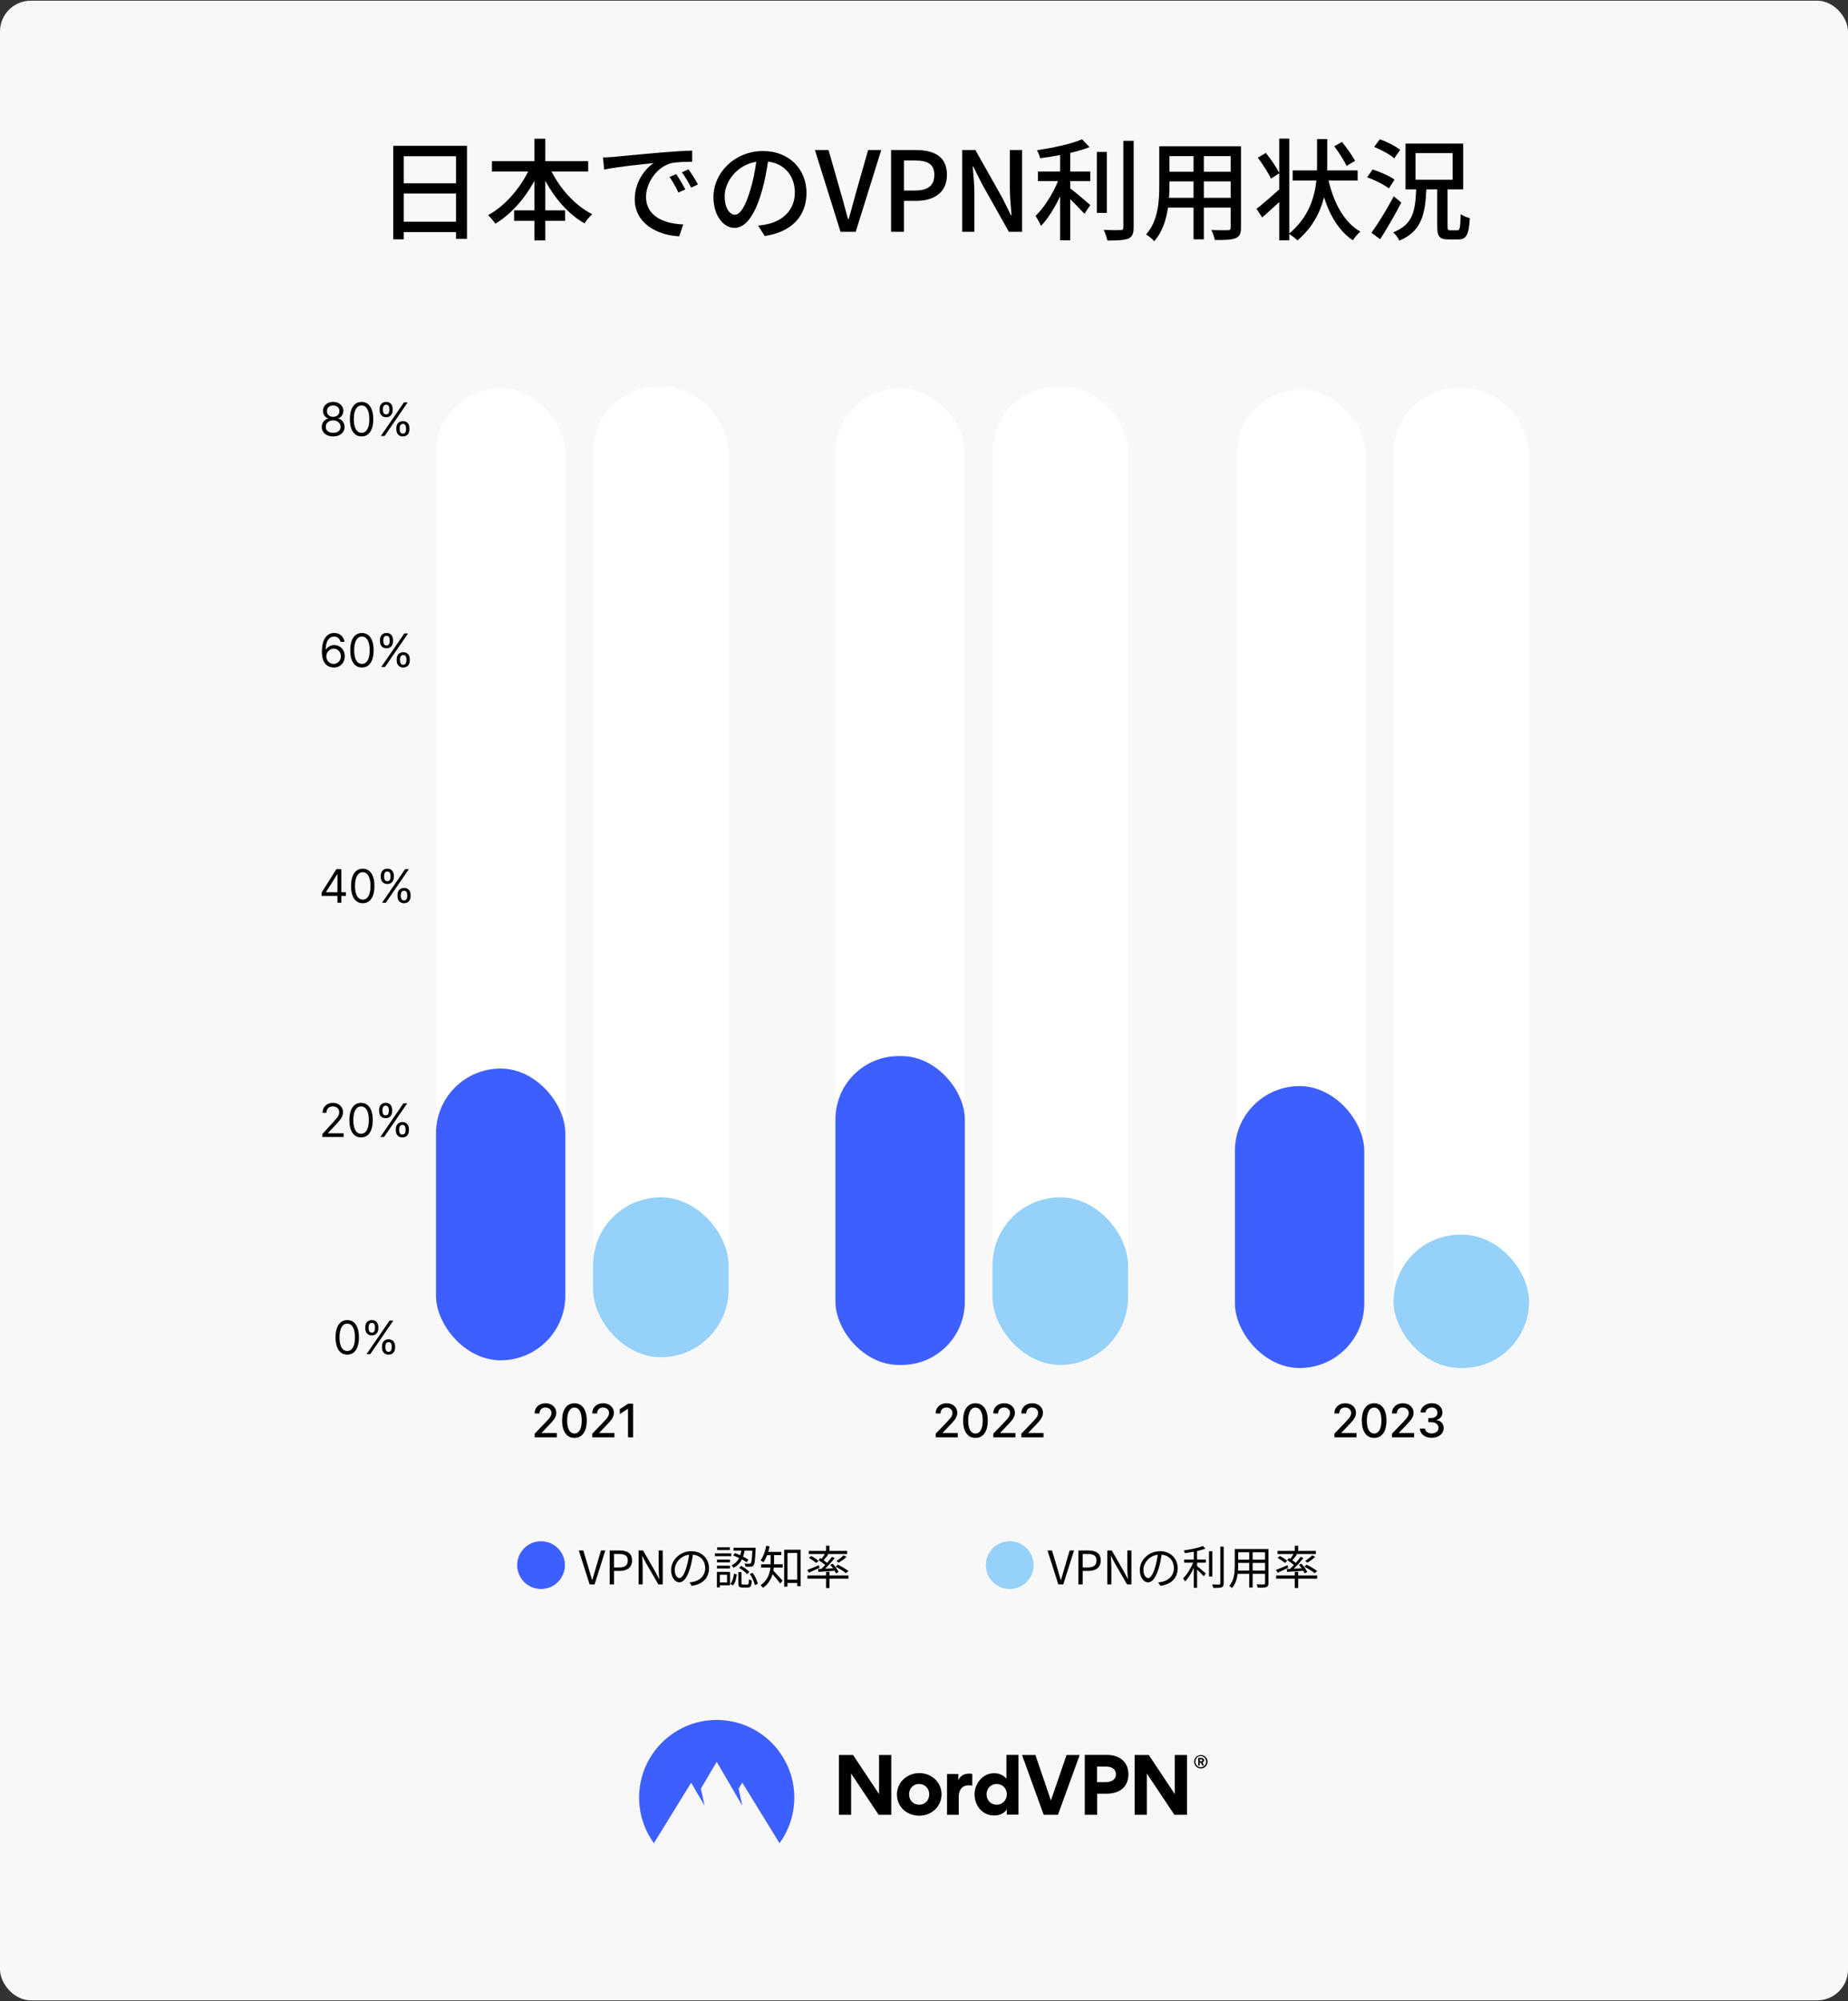 <svg fill="none" height="1299" viewBox="0 0 1200 1299" width="1200" xmlns="http://www.w3.org/2000/svg"><rect x="0" y="0" width="1200" height="1299" fill="#333333" stroke="none"/><rect fill="#f8f8f8" height="1298" rx="20" width="1200" y=".454"/><g fill="#000000"><path d="M262.191 143.902H296.103V125.614H262.191V143.902ZM296.103 101.422H262.191V118.99H296.103V101.422ZM255.351 94.654H303.231V155.062H296.103V150.67H262.191V155.35H255.351V94.654ZM381.927 111.358H358.167C363.999 122.95 373.791 133.606 384.591 139.078 383.007 140.446 380.631 143.182 379.551 144.982 369.255 139.15 360.399 128.998 354.063 117.334V136.558H366.951V143.326H354.063V156.07H347.007V143.326H333.831V136.558H347.007V117.406C340.671 129.07 331.743 139.15 321.663 145.198 320.583 143.542 318.351 141.022 316.911 139.654 327.351 134.11 337.071 123.094 342.975 111.358H319.431V104.59H347.007V90.046H354.063V104.59H381.927V111.358ZM391.575 102.214C394.311 102.142 396.831 101.998 398.271 101.854 403.527 101.35 416.343 100.126 429.591 98.974 437.295 98.326 444.495 97.894 449.463 97.75V105.022C445.431 105.022 439.167 105.094 435.423 106.03 425.847 108.91 419.511 119.206 419.511 127.702 419.511 140.806 431.751 145.198 443.631 145.702L441.039 153.406C426.927 152.686 412.167 145.126 412.167 129.286 412.167 118.414 418.575 109.702 424.407 105.886 417.135 106.606 400.359 108.334 392.295 110.062L391.575 102.214ZM439.095 113.014C440.823 115.534 443.487 119.926 444.999 122.95L440.535 124.966C438.807 121.294 436.935 117.982 434.775 114.886L439.095 113.014ZM447.087 109.918C448.815 112.366 451.623 116.686 453.207 119.71L448.815 121.798C446.943 118.126 445.071 114.958 442.767 111.862L447.087 109.918ZM523.695 125.182C523.695 140.302 514.047 150.67 496.551 153.19L492.303 146.422C494.751 146.206 496.911 145.846 498.711 145.414 507.927 143.326 516.135 136.558 516.135 124.966 516.135 114.526 509.799 106.246 498.711 104.878 497.703 111.358 496.479 118.342 494.391 125.11 490.071 139.798 484.095 147.934 476.967 147.934 469.839 147.934 463.287 140.014 463.287 127.99 463.287 111.862 477.399 98.038 495.471 98.038 512.751 98.038 523.695 110.134 523.695 125.182ZM470.559 127.27C470.559 135.55 474.087 139.366 477.183 139.366 480.423 139.366 483.807 134.686 487.119 123.598 488.919 117.91 490.215 111.358 491.079 105.022 478.119 107.11 470.559 118.342 470.559 127.27ZM545.799 150.454 529.167 97.39H538.023L545.871 124.894C547.671 130.942 548.895 136.126 550.695 142.246H551.055C552.927 136.126 554.151 130.942 555.879 124.894L563.727 97.39H572.223L555.663 150.454H545.799ZM578.613 150.454V97.39H594.669C606.477 97.39 614.901 101.494 614.901 113.446 614.901 125.038 606.477 130.366 594.957 130.366H586.965V150.454H578.613ZM586.965 123.67H594.165C602.661 123.67 606.693 120.43 606.693 113.446 606.693 106.462 602.301 104.158 593.877 104.158H586.965V123.67ZM624.798 150.454V97.39H633.366L650.934 128.566 656.478 139.798H656.838C656.406 134.326 655.758 127.918 655.758 122.158V97.39H663.678V150.454H655.11L637.542 119.206 631.998 108.118H631.638C632.07 113.59 632.718 119.71 632.718 125.47V150.454H624.798ZM694.953 99.262V111.358H707.985V117.55H694.953V122.302C698.481 124.894 706.041 131.374 707.985 133.102L704.169 138.79C702.153 136.486 698.337 132.526 694.953 129.286V155.998H688.401V127.414C684.873 134.83 680.409 142.102 675.945 146.638 675.225 144.694 673.497 141.886 672.417 140.158 677.889 134.974 683.649 125.83 687.033 117.55H674.001V111.358H688.401V100.63C684.009 101.494 679.545 102.214 675.369 102.718 675.081 101.206 674.145 98.902 673.353 97.534 683.793 95.95 695.817 93.43 702.657 90.406L707.481 95.518C703.881 96.958 699.561 98.182 694.953 99.262ZM718.713 98.614V138.214H712.233V98.614H718.713ZM729.441 91.414H736.137V147.646C736.137 151.822 735.129 153.766 732.609 154.918 729.945 155.926 725.625 156.142 719.073 156.142 718.713 154.27 717.705 151.174 716.697 149.23 721.593 149.446 726.129 149.446 727.569 149.374 728.937 149.374 729.441 148.942 729.441 147.646V91.414ZM781.713 128.422H799.137V117.766H781.713V128.422ZM759.105 128.422H775.017V117.766H759.393V120.646C759.393 123.094 759.321 125.758 759.105 128.422ZM775.017 101.35H759.393V111.502H775.017V101.35ZM799.137 111.502V101.35H781.713V111.502H799.137ZM805.833 94.942V147.718C805.833 151.606 804.897 153.622 802.305 154.63 799.641 155.71 795.465 155.854 788.841 155.782 788.553 153.982 787.473 151.03 786.609 149.302 791.217 149.518 795.969 149.446 797.337 149.446 798.633 149.446 799.137 149.014 799.137 147.646V134.758H781.713V155.35H775.017V134.758H758.457C757.305 142.678 754.713 150.742 749.457 156.574 748.449 155.278 745.713 152.974 744.201 152.182 752.049 143.47 752.769 130.726 752.769 120.574V94.942H805.833ZM879.921 104.374 874.449 107.686C872.865 104.374 869.409 98.902 866.385 94.942L871.425 92.134C874.449 95.878 878.193 101.134 879.921 104.374ZM881.577 117.19H862.713C866.169 131.878 872.721 144.262 883.377 150.382 881.721 151.678 879.561 154.198 878.481 155.998 869.625 150.022 863.649 140.23 859.761 128.062 857.241 137.854 852.345 147.718 842.481 156.07 841.257 154.702 839.025 153.118 837.225 151.894V155.998H830.673V131.158C826.857 134.686 822.969 138.286 819.585 141.166L815.913 135.55C819.657 132.67 825.273 127.846 830.673 122.95V112.51L825.273 115.966C823.689 112.294 819.945 106.606 816.777 102.358L821.961 99.262C825.201 103.222 828.873 108.622 830.673 112.222V89.974H837.225V151.534C849.681 141.094 853.569 128.494 854.793 117.19H839.385V110.638H855.153C855.225 109.558 855.225 108.55 855.225 107.542V90.262H861.849V107.542C861.849 108.55 861.849 109.558 861.777 110.638H881.577V117.19ZM909.225 97.318 905.337 102.79C902.673 100.342 896.985 97.246 892.305 95.374L895.977 90.406C900.585 91.99 906.345 94.942 909.225 97.318ZM905.553 116.614 901.881 122.302C898.857 119.926 892.737 116.83 887.769 115.102L891.297 109.99C896.121 111.502 902.385 114.31 905.553 116.614ZM905.049 127.414 909.945 131.518C905.769 139.438 900.729 148.366 896.193 155.278L890.577 151.102C894.609 145.486 900.585 135.91 905.049 127.414ZM919.161 99.406V116.686H943.281V99.406H919.161ZM941.769 149.518H946.377C947.961 149.518 948.249 147.934 948.465 139.006 949.905 140.086 952.641 141.166 954.441 141.598 953.793 152.47 952.137 155.422 947.025 155.422H940.617C934.641 155.422 933.273 153.406 933.273 146.926V122.95H926.217C925.425 139.366 923.049 150.166 908.649 156.214 908.001 154.558 906.057 151.966 904.689 150.814 917.433 145.846 919.017 137.062 919.593 122.95H912.681V93.214H950.121V122.95H939.969V146.854C939.969 149.158 940.257 149.518 941.769 149.518Z"/><path d="M775.409 1143.57C775.409 1142.43 775.88 1141.29 776.686 1140.48 777.492 1139.67 778.634 1139.21 779.777 1139.21 780.919 1139.21 782.061 1139.67 782.867 1140.48 783.674 1141.29 784.144 1142.43 784.144 1143.57 784.144 1144.17 784.01 1144.71 783.808 1145.25 783.606 1145.78 783.27 1146.25 782.867 1146.65 782.464 1147.06 781.994 1147.39 781.456 1147.59 780.919 1147.8 780.381 1147.93 779.777 1147.93 779.172 1147.93 778.634 1147.8 778.097 1147.59 777.559 1147.39 777.089 1147.06 776.686 1146.65 776.283 1146.25 775.947 1145.78 775.745 1145.25 775.476 1144.71 775.409 1144.1 775.409 1143.57ZM776.215 1143.57C776.215 1144.04 776.283 1144.51 776.484 1144.91 776.686 1145.31 776.887 1145.72 777.223 1146.05 777.559 1146.39 777.962 1146.65 778.366 1146.86 778.769 1147.06 779.239 1147.12 779.709 1147.12 780.65 1147.12 781.591 1146.72 782.195 1146.05 782.867 1145.38 783.203 1144.51 783.203 1143.5 783.203 1142.56 782.8 1141.62 782.195 1140.95 781.524 1140.28 780.65 1139.88 779.709 1139.88 779.239 1139.88 778.769 1139.94 778.366 1140.14 777.962 1140.35 777.559 1140.61 777.223 1140.95 776.887 1141.29 776.619 1141.69 776.484 1142.09 776.283 1142.63 776.215 1143.1 776.215 1143.57ZM779.105 1146.05H778.097V1141.08H780.045C781.053 1141.08 781.859 1141.62 781.859 1142.63 781.859 1142.96 781.792 1143.23 781.591 1143.5 781.389 1143.77 781.188 1143.97 780.852 1144.04L781.859 1146.05H780.717L779.777 1144.24H779.037V1146.05H779.105ZM779.978 1142.02H779.105V1143.23H779.978C780.381 1143.23 780.784 1143.1 780.784 1142.63 780.784 1142.16 780.381 1142.02 779.978 1142.02Z"/><path clip-rule="evenodd" d="M570.546 1178 552.673 1151.22V1178H544.745V1139.21H553.95L570.814 1164.57V1139.21H578.743V1178H570.546Z" fill-rule="evenodd"/><path clip-rule="evenodd" d="M596.952 1150.95C588.889 1150.95 582.438 1156.92 582.438 1164.84 582.438 1172.83 588.822 1178.6 596.884 1178.6 604.947 1178.6 611.397 1172.63 611.397 1164.64 611.33 1156.79 604.88 1150.95 596.952 1150.95ZM596.884 1171.49C593.256 1171.49 590.3 1168.74 590.3 1164.71 590.3 1160.68 593.189 1158 596.817 1158 600.445 1158 603.402 1160.75 603.402 1164.71 603.402 1168.67 600.513 1171.49 596.884 1171.49Z" fill-rule="evenodd"/><path clip-rule="evenodd" d="M631.351 1151.49V1159.07C630.545 1158.94 629.672 1158.87 628.865 1158.87 625.17 1158.87 622.55 1161.42 622.55 1166.39V1178H614.957V1151.55H622.281V1155.45H622.348C623.759 1152.43 626.447 1151.29 629.201 1151.29 630.008 1151.22 630.68 1151.35 631.351 1151.49Z" fill-rule="evenodd"/><path clip-rule="evenodd" d="M653.526 1139.14V1154.51H653.458C650.704 1151.29 647.075 1151.02 645.53 1151.02 637.938 1151.02 632.831 1158 632.831 1164.71 632.831 1171.82 637.736 1178.47 645.463 1178.47 647.277 1178.47 651.241 1178.2 653.727 1174.57H653.794V1177.93H661.32V1139.14H653.526ZM647.21 1171.49C643.581 1171.49 640.625 1168.74 640.625 1164.71 640.625 1160.68 643.581 1158 647.21 1158 650.838 1158 653.794 1160.75 653.794 1164.71 653.727 1168.67 650.771 1171.49 647.21 1171.49Z" fill-rule="evenodd"/><path clip-rule="evenodd" d="M677.713 1178 663.67 1139.21H672.337L682.416 1168.74 692.562 1139.21H701.095L686.985 1178H677.713Z" fill-rule="evenodd"/><path clip-rule="evenodd" d="M718.835 1139.14H704.389V1178H712.451V1164.31H718.566C726.696 1164.31 732.743 1160.21 732.743 1151.62 732.676 1143.37 726.629 1139.14 718.835 1139.14ZM718.163 1156.79H712.384V1146.72H718.095C721.455 1146.72 724.613 1148 724.613 1151.76 724.613 1155.45 721.321 1156.79 718.163 1156.79Z" fill-rule="evenodd"/><path clip-rule="evenodd" d="M762.575 1178 744.702 1151.22V1178H736.774V1139.21H745.979L762.844 1164.57V1139.21H770.772V1178H762.575Z" fill-rule="evenodd"/></g><path clip-rule="evenodd" d="M424.608 1196.45C418.36 1187.86 415 1177.46 415 1166.86 415 1139 437.576 1116.45 465.393 1116.45 493.209 1116.45 515.785 1139 515.785 1166.86 515.785 1177.46 512.426 1187.86 506.177 1196.45L481.989 1157.13 479.637 1161.08 481.989 1172.09 465.393 1143.64 455.113 1161.02 457.531 1172.09 448.797 1157.19 424.608 1196.45Z" fill="#3e5fff" fill-rule="evenodd"/><circle cx="351.327" cy="1015.95" fill="#3e5fff" r="15.5"/><path d="M671.173 1015.95C671.173 1024.51 664.233 1031.45 655.673 1031.45 647.112 1031.45 640.173 1024.51 640.173 1015.95 640.173 1007.39 647.112 1000.45 655.673 1000.45 664.233 1000.45 671.173 1007.39 671.173 1015.95Z" fill="#95d1f9"/><path d="M382.877 1028.45 375.857 1006.43H378.767L382.337 1018.37C383.117 1020.95 383.627 1023.05 384.467 1025.63H384.587C385.397 1023.05 385.937 1020.95 386.717 1018.37L390.257 1006.43H393.077L386.087 1028.45H382.877ZM395.903 1028.45V1006.43H402.203C407.123 1006.43 410.423 1008.11 410.423 1012.91 410.423 1017.56 407.153 1019.72 402.323 1019.72H398.693V1028.45H395.903ZM398.693 1017.47H401.963C405.833 1017.47 407.663 1016.06 407.663 1012.91 407.663 1009.73 405.713 1008.71 401.843 1008.71H398.693V1017.47ZM414.678 1028.45V1006.43H417.558L425.568 1020.32 427.908 1024.85H428.058C427.908 1022.63 427.698 1020.17 427.698 1017.89V1006.43H430.338V1028.45H427.488L419.478 1014.56 417.108 1010.03H416.988C417.108 1012.25 417.318 1014.59 417.318 1016.9V1028.45H414.678ZM460.388 1017.95C460.388 1024.25 456.248 1028.45 449.138 1029.38L447.728 1027.16C448.688 1027.07 449.618 1026.92 450.308 1026.77 454.148 1025.9 457.928 1023.05 457.928 1017.86 457.928 1013.33 455.018 1009.58 449.918 1009.16 449.528 1011.95 448.958 1015.01 448.118 1017.8 446.288 1023.98 443.918 1027.13 441.128 1027.13 438.458 1027.13 435.788 1024.07 435.788 1019.12 435.788 1012.61 441.578 1006.91 448.898 1006.91 455.918 1006.91 460.388 1011.86 460.388 1017.95ZM438.128 1018.91C438.128 1022.69 439.868 1024.37 441.218 1024.37 442.628 1024.37 444.218 1022.36 445.748 1017.29 446.498 1014.8 447.098 1011.95 447.428 1009.19 441.668 1009.91 438.128 1014.83 438.128 1018.91ZM485.978 1012.4 484.868 1014.14C484.088 1013.57 482.978 1012.88 481.778 1012.22 480.668 1014.41 478.988 1016.33 476.318 1017.65 476.048 1017.2 475.448 1016.45 474.998 1016.09 477.488 1014.95 478.988 1013.24 479.978 1011.32 478.658 1010.69 477.308 1010.12 476.078 1009.7L477.188 1008.14C478.298 1008.5 479.498 1009.01 480.698 1009.52 480.998 1008.56 481.238 1007.54 481.388 1006.55H476.348V1004.63H490.658C490.658 1004.63 490.658 1005.29 490.628 1005.56 490.358 1012.61 490.058 1015.22 489.308 1016.09 488.858 1016.69 488.348 1016.9 487.538 1016.96 486.818 1017.02 485.438 1017.02 484.028 1016.93 483.998 1016.3 483.788 1015.49 483.458 1014.92 484.808 1015.04 486.068 1015.04 486.548 1015.04 487.058 1015.07 487.328 1015.01 487.508 1014.74 488.018 1014.2 488.288 1012.1 488.528 1006.55H483.458C483.248 1007.87 482.948 1009.16 482.528 1010.42 483.878 1011.11 485.108 1011.8 485.978 1012.4ZM479.978 1017.77 481.268 1016.45C483.188 1017.47 485.528 1019.09 486.608 1020.35L485.228 1021.82C484.148 1020.59 481.898 1018.85 479.978 1017.77ZM473.918 1004.39V1006.19H465.698V1004.39H473.918ZM474.848 1008.32V1010.15H464.228V1008.32H474.848ZM474.008 1012.37V1014.14H465.548V1012.37H474.008ZM465.548 1018.13V1016.33H474.008V1018.13H465.548ZM472.118 1022.18H467.408V1027.22H472.118V1022.18ZM474.038 1020.35V1029.02H467.408V1030.4H465.518V1020.35H474.038ZM475.868 1029.11 474.248 1028.06C475.658 1026.56 476.318 1023.95 476.618 1021.49L478.418 1021.94C478.118 1024.58 477.458 1027.46 475.868 1029.11ZM482.498 1028.54H485.288C486.068 1028.54 486.218 1028.12 486.308 1025.12 486.728 1025.51 487.568 1025.81 488.168 1025.99 487.958 1029.59 487.418 1030.49 485.528 1030.49H482.198C479.978 1030.49 479.438 1029.89 479.438 1027.67V1020.47H481.508V1027.67C481.508 1028.42 481.628 1028.54 482.498 1028.54ZM486.908 1021.67 488.708 1020.95C490.328 1023.14 491.678 1026.05 492.098 1028.09L490.148 1028.9C489.758 1026.89 488.438 1023.89 486.908 1021.67ZM502.628 1009.43V1014.38C502.628 1014.68 502.628 1015.04 502.598 1015.4H508.238V1017.53H502.478C502.418 1018.19 502.298 1018.88 502.178 1019.54 503.588 1020.95 507.218 1025 508.148 1026.05L506.648 1027.94C505.628 1026.47 503.288 1023.65 501.668 1021.82 500.708 1025 498.878 1028.24 495.458 1030.67 495.158 1030.19 494.378 1029.35 493.898 1029.02 498.458 1025.78 499.868 1021.46 500.258 1017.53H494.228V1015.4H500.408C500.408 1015.04 500.408 1014.68 500.408 1014.35V1009.43H498.128C497.408 1011.23 496.628 1012.85 495.698 1014.14 495.308 1013.75 494.378 1013.15 493.868 1012.85 495.638 1010.54 496.868 1006.97 497.588 1003.34L499.748 1003.76C499.508 1005.02 499.178 1006.22 498.818 1007.36H507.368V1009.43H502.628ZM511.358 1025.42H517.688V1008.05H511.358V1025.42ZM509.198 1005.95H519.908V1029.59H517.688V1027.52H511.358V1029.89H509.198V1005.95ZM550.958 1019.78 549.308 1021.19C547.868 1019.93 544.898 1018.13 542.558 1016.93L544.118 1015.67C546.398 1016.78 549.398 1018.55 550.958 1019.78ZM547.748 1009.58 549.698 1010.6C548.168 1011.98 546.248 1013.36 544.718 1014.32L543.128 1013.36C544.598 1012.37 546.608 1010.75 547.748 1009.58ZM532.628 1011.35 533.468 1011.89C534.248 1010.9 535.058 1009.7 535.628 1008.74H525.218V1006.73H536.408V1003.37H538.628V1006.73H550.088V1008.74H537.038L537.818 1009.04C536.888 1010.33 535.778 1011.71 534.818 1012.76 535.658 1013.36 536.468 1013.96 537.098 1014.5 538.298 1013.12 539.408 1011.74 540.248 1010.54L542.018 1011.38C540.248 1013.6 537.908 1016.21 535.748 1018.28L540.908 1018.01C540.338 1017.2 539.738 1016.42 539.138 1015.73L540.758 1015.01C542.228 1016.66 543.878 1018.88 544.538 1020.41L542.828 1021.31C542.618 1020.83 542.318 1020.23 541.958 1019.63 538.148 1019.9 534.338 1020.14 531.458 1020.35L531.158 1018.46C531.818 1018.43 532.598 1018.4 533.408 1018.37 534.188 1017.62 535.028 1016.78 535.868 1015.88 534.698 1014.86 532.958 1013.6 531.518 1012.67L532.628 1011.35ZM531.518 1013.21 529.958 1014.56C528.968 1013.6 526.928 1012.19 525.248 1011.23L526.748 1010C528.398 1010.87 530.498 1012.25 531.518 1013.21ZM531.728 1016 532.148 1017.68C529.778 1018.79 527.318 1019.99 525.308 1020.86L524.198 1019.06C526.118 1018.37 528.938 1017.17 531.728 1016ZM538.628 1020.35V1022.66H550.928V1024.73H538.628V1030.82H536.408V1024.73H524.318V1022.66H536.408V1020.35H538.628Z" fill="#000000"/><path d="M687.223 1028.45 680.203 1006.43H683.113L686.683 1018.37C687.463 1020.95 687.973 1023.05 688.813 1025.63H688.933C689.743 1023.05 690.283 1020.95 691.063 1018.37L694.603 1006.43H697.423L690.433 1028.45H687.223ZM700.249 1028.45V1006.43H706.549C711.469 1006.43 714.769 1008.11 714.769 1012.91 714.769 1017.56 711.499 1019.72 706.669 1019.72H703.039V1028.45H700.249ZM703.039 1017.47H706.309C710.179 1017.47 712.009 1016.06 712.009 1012.91 712.009 1009.73 710.059 1008.71 706.189 1008.71H703.039V1017.47ZM719.024 1028.45V1006.43H721.904L729.914 1020.32 732.254 1024.85H732.404C732.254 1022.63 732.044 1020.17 732.044 1017.89V1006.43H734.684V1028.45H731.834L723.824 1014.56 721.454 1010.03H721.334C721.454 1012.25 721.664 1014.59 721.664 1016.9V1028.45H719.024ZM764.734 1017.95C764.734 1024.25 760.594 1028.45 753.484 1029.38L752.074 1027.16C753.034 1027.07 753.964 1026.92 754.654 1026.77 758.494 1025.9 762.274 1023.05 762.274 1017.86 762.274 1013.33 759.364 1009.58 754.264 1009.16 753.874 1011.95 753.304 1015.01 752.464 1017.8 750.634 1023.98 748.264 1027.13 745.474 1027.13 742.804 1027.13 740.134 1024.07 740.134 1019.12 740.134 1012.61 745.924 1006.91 753.244 1006.91 760.264 1006.91 764.734 1011.86 764.734 1017.95ZM742.474 1018.91C742.474 1022.69 744.214 1024.37 745.564 1024.37 746.974 1024.37 748.564 1022.36 750.094 1017.29 750.844 1014.8 751.444 1011.95 751.774 1009.19 746.014 1009.91 742.474 1014.83 742.474 1018.91ZM777.334 1006.82V1012.34H783.064V1014.38H777.334V1016.57C778.684 1017.62 782.104 1020.56 782.974 1021.34L781.684 1023.17C780.784 1022.18 778.864 1020.26 777.334 1018.85V1030.67H775.174V1017.74C773.614 1021.16 771.514 1024.55 769.474 1026.59 769.204 1025.99 768.634 1025.06 768.244 1024.52 770.644 1022.24 773.254 1018.1 774.724 1014.38H768.904V1012.34H775.174V1007.27C773.224 1007.63 771.244 1007.93 769.384 1008.2 769.294 1007.66 768.964 1006.91 768.694 1006.43 773.074 1005.77 778.294 1004.75 781.084 1003.52L782.734 1005.23C781.234 1005.83 779.344 1006.37 777.334 1006.82ZM787.234 1006.91V1023.32H785.074V1006.91H787.234ZM792.394 1003.94H794.614V1027.76C794.614 1029.29 794.194 1029.98 793.264 1030.37 792.274 1030.7 790.594 1030.76 787.864 1030.76 787.744 1030.16 787.414 1029.14 787.054 1028.51 789.154 1028.57 791.044 1028.57 791.614 1028.54 792.154 1028.54 792.394 1028.36 792.394 1027.79V1003.94ZM813.394 1019.48H821.464V1014.5H813.394V1019.48ZM803.884 1019.48H811.174V1014.5H804.004V1016.27C804.004 1017.26 803.974 1018.37 803.884 1019.48ZM811.174 1007.6H804.004V1012.4H811.174V1007.6ZM821.464 1012.4V1007.6H813.394V1012.4H821.464ZM823.654 1005.47V1027.73C823.654 1029.17 823.264 1029.83 822.304 1030.22 821.284 1030.58 819.544 1030.61 816.724 1030.58 816.634 1029.98 816.274 1029.02 815.974 1028.42 818.074 1028.51 820.114 1028.48 820.654 1028.48 821.254 1028.45 821.464 1028.27 821.464 1027.7V1021.61H813.394V1030.46H811.174V1021.61H803.674C803.224 1024.94 802.204 1028.36 799.924 1030.91 799.594 1030.46 798.694 1029.71 798.214 1029.44 801.514 1025.72 801.814 1020.44 801.814 1016.27V1005.47H823.654ZM855.304 1019.78 853.654 1021.19C852.214 1019.93 849.244 1018.13 846.904 1016.93L848.464 1015.67C850.744 1016.78 853.744 1018.55 855.304 1019.78ZM852.094 1009.58 854.044 1010.6C852.514 1011.98 850.594 1013.36 849.064 1014.32L847.474 1013.36C848.944 1012.37 850.954 1010.75 852.094 1009.58ZM836.974 1011.35 837.814 1011.89C838.594 1010.9 839.404 1009.7 839.974 1008.74H829.564V1006.73H840.754V1003.37H842.974V1006.73H854.434V1008.74H841.384L842.164 1009.04C841.234 1010.33 840.124 1011.71 839.164 1012.76 840.004 1013.36 840.814 1013.96 841.444 1014.5 842.644 1013.12 843.754 1011.74 844.594 1010.54L846.364 1011.38C844.594 1013.6 842.254 1016.21 840.094 1018.28L845.254 1018.01C844.684 1017.2 844.084 1016.42 843.484 1015.73L845.104 1015.01C846.574 1016.66 848.224 1018.88 848.884 1020.41L847.174 1021.31C846.964 1020.83 846.664 1020.23 846.304 1019.63 842.494 1019.9 838.684 1020.14 835.804 1020.35L835.504 1018.46C836.164 1018.43 836.944 1018.4 837.754 1018.37 838.534 1017.62 839.374 1016.78 840.214 1015.88 839.044 1014.86 837.304 1013.6 835.864 1012.67L836.974 1011.35ZM835.864 1013.21 834.304 1014.56C833.314 1013.6 831.274 1012.19 829.594 1011.23L831.094 1010C832.744 1010.87 834.844 1012.25 835.864 1013.21ZM836.074 1016 836.494 1017.68C834.124 1018.79 831.664 1019.99 829.654 1020.86L828.544 1019.06C830.464 1018.37 833.284 1017.17 836.074 1016ZM842.974 1020.35V1022.66H855.274V1024.73H842.974V1030.82H840.754V1024.73H828.664V1022.66H840.754V1020.35H842.974Z" fill="#000000"/><path d="M607.599 933V930.614L614.982 922.964C615.77 922.134 616.42 921.406 616.931 920.781 617.45 920.148 617.837 919.548 618.092 918.98 618.348 918.412 618.476 917.808 618.476 917.169 618.476 916.445 618.305 915.82 617.964 915.294 617.624 914.761 617.158 914.353 616.569 914.069 615.979 913.778 615.315 913.632 614.577 913.632 613.795 913.632 613.114 913.792 612.531 914.112 611.949 914.431 611.501 914.882 611.189 915.464 610.876 916.047 610.72 916.729 610.72 917.51H607.577C607.577 916.182 607.883 915.021 608.494 914.026 609.104 913.032 609.942 912.261 611.008 911.714 612.073 911.161 613.284 910.884 614.641 910.884 616.011 910.884 617.219 911.157 618.263 911.704 619.314 912.244 620.134 912.982 620.724 913.92 621.313 914.85 621.608 915.901 621.608 917.073 621.608 917.883 621.455 918.675 621.15 919.449 620.852 920.223 620.33 921.086 619.584 922.038 618.838 922.982 617.801 924.129 616.473 925.479L612.137 930.017V930.177H621.96V933H607.599ZM633.413 933.362C631.73 933.355 630.292 932.911 629.098 932.031 627.905 931.15 626.993 929.868 626.36 928.185 625.728 926.501 625.412 924.474 625.412 922.102 625.412 919.737 625.728 917.716 626.36 916.04 627 914.364 627.916 913.085 629.109 912.205 630.309 911.324 631.744 910.884 633.413 910.884 635.082 910.884 636.513 911.327 637.706 912.215 638.9 913.096 639.812 914.374 640.444 916.05 641.083 917.719 641.403 919.737 641.403 922.102 641.403 924.481 641.087 926.512 640.455 928.195 639.823 929.871 638.91 931.153 637.717 932.041 636.524 932.922 635.089 933.362 633.413 933.362ZM633.413 930.518C634.89 930.518 636.044 929.797 636.875 928.355 637.713 926.913 638.132 924.829 638.132 922.102 638.132 920.29 637.941 918.76 637.557 917.51 637.181 916.253 636.637 915.301 635.927 914.655 635.224 914.001 634.386 913.675 633.413 913.675 631.943 913.675 630.789 914.399 629.951 915.848 629.113 917.297 628.69 919.381 628.683 922.102 628.683 923.92 628.871 925.457 629.248 926.714 629.631 927.964 630.174 928.913 630.878 929.559 631.581 930.198 632.426 930.518 633.413 930.518ZM645.002 933V930.614L652.385 922.964C653.174 922.134 653.823 921.406 654.335 920.781 654.853 920.148 655.24 919.548 655.496 918.98 655.752 918.412 655.88 917.808 655.88 917.169 655.88 916.445 655.709 915.82 655.368 915.294 655.027 914.761 654.562 914.353 653.973 914.069 653.383 913.778 652.719 913.632 651.98 913.632 651.199 913.632 650.517 913.792 649.935 914.112 649.353 914.431 648.905 914.882 648.593 915.464 648.28 916.047 648.124 916.729 648.124 917.51H644.981C644.981 916.182 645.286 915.021 645.897 914.026 646.508 913.032 647.346 912.261 648.411 911.714 649.477 911.161 650.688 910.884 652.044 910.884 653.415 910.884 654.622 911.157 655.666 911.704 656.718 912.244 657.538 912.982 658.127 913.92 658.717 914.85 659.012 915.901 659.012 917.073 659.012 917.883 658.859 918.675 658.554 919.449 658.255 920.223 657.733 921.086 656.987 922.038 656.242 922.982 655.205 924.129 653.877 925.479L649.541 930.017V930.177H659.363V933H645.002ZM663.221 933V930.614L670.604 922.964C671.392 922.134 672.042 921.406 672.553 920.781 673.072 920.148 673.459 919.548 673.714 918.98 673.97 918.412 674.098 917.808 674.098 917.169 674.098 916.445 673.928 915.82 673.587 915.294 673.246 914.761 672.78 914.353 672.191 914.069 671.602 913.778 670.937 913.632 670.199 913.632 669.418 913.632 668.736 913.792 668.153 914.112 667.571 914.431 667.124 914.882 666.811 915.464 666.499 916.047 666.342 916.729 666.342 917.51H663.2C663.2 916.182 663.505 915.021 664.116 914.026 664.727 913.032 665.565 912.261 666.63 911.714 667.695 911.161 668.906 910.884 670.263 910.884 671.633 910.884 672.841 911.157 673.885 911.704 674.936 912.244 675.756 912.982 676.346 913.92 676.935 914.85 677.23 915.901 677.23 917.073 677.23 917.883 677.077 918.675 676.772 919.449 676.474 920.223 675.952 921.086 675.206 922.038 674.46 922.982 673.423 924.129 672.095 925.479L667.759 930.017V930.177H677.582V933H663.221Z" fill="#000000"/><rect fill="#ffffff" height="630" rx="42" width="84" x="542.5" y="252"/><rect fill="#ffffff" height="628" rx="42" width="88" x="644.5" y="251"/><rect fill="#3e5fff" height="200.478" rx="41" width="84" x="542.5" y="685.522"/><rect fill="#95d1f9" height="108.802" rx="44" width="88" x="644.5" y="777.198"/><path d="M866.491 933V930.614L873.874 922.964C874.662 922.134 875.312 921.406 875.824 920.781 876.342 920.148 876.729 919.548 876.985 918.98 877.241 918.412 877.368 917.808 877.368 917.169 877.368 916.445 877.198 915.82 876.857 915.294 876.516 914.761 876.051 914.353 875.461 914.069 874.872 913.778 874.208 913.632 873.469 913.632 872.688 913.632 872.006 913.792 871.424 914.112 870.841 914.431 870.394 914.882 870.081 915.464 869.769 916.047 869.613 916.729 869.613 917.51H866.47C866.47 916.182 866.775 915.021 867.386 914.026 867.997 913.032 868.835 912.261 869.9 911.714 870.966 911.161 872.177 910.884 873.533 910.884 874.904 910.884 876.111 911.157 877.155 911.704 878.206 912.244 879.027 912.982 879.616 913.92 880.206 914.85 880.501 915.901 880.501 917.073 880.501 917.883 880.348 918.675 880.042 919.449 879.744 920.223 879.222 921.086 878.476 922.038 877.731 922.982 876.694 924.129 875.366 925.479L871.03 930.017V930.177H880.852V933H866.491ZM892.306 933.362C890.622 933.355 889.184 932.911 887.991 932.031 886.798 931.15 885.885 929.868 885.253 928.185 884.621 926.501 884.305 924.474 884.305 922.102 884.305 919.737 884.621 917.716 885.253 916.04 885.892 914.364 886.808 913.085 888.002 912.205 889.202 911.324 890.637 910.884 892.306 910.884 893.975 910.884 895.406 911.327 896.599 912.215 897.792 913.096 898.705 914.374 899.337 916.05 899.976 917.719 900.296 919.737 900.296 922.102 900.296 924.481 899.98 926.512 899.348 928.195 898.715 929.871 897.803 931.153 896.61 932.041 895.416 932.922 893.982 933.362 892.306 933.362ZM892.306 930.518C893.783 930.518 894.937 929.797 895.768 928.355 896.606 926.913 897.025 924.829 897.025 922.102 897.025 920.29 896.833 918.76 896.45 917.51 896.073 916.253 895.53 915.301 894.82 914.655 894.117 914.001 893.279 913.675 892.306 913.675 890.835 913.675 889.681 914.399 888.843 915.848 888.005 917.297 887.583 919.381 887.576 922.102 887.576 923.92 887.764 925.457 888.14 926.714 888.524 927.964 889.067 928.913 889.77 929.559 890.473 930.198 891.318 930.518 892.306 930.518ZM903.895 933V930.614L911.278 922.964C912.066 922.134 912.716 921.406 913.227 920.781 913.746 920.148 914.133 919.548 914.389 918.98 914.644 918.412 914.772 917.808 914.772 917.169 914.772 916.445 914.602 915.82 914.261 915.294 913.92 914.761 913.455 914.353 912.865 914.069 912.276 913.778 911.612 913.632 910.873 913.632 910.092 913.632 909.41 913.792 908.827 914.112 908.245 914.431 907.798 914.882 907.485 915.464 907.173 916.047 907.016 916.729 907.016 917.51H903.874C903.874 916.182 904.179 915.021 904.79 914.026 905.401 913.032 906.239 912.261 907.304 911.714 908.369 911.161 909.58 910.884 910.937 910.884 912.308 910.884 913.515 911.157 914.559 911.704 915.61 912.244 916.43 912.982 917.02 913.92 917.609 914.85 917.904 915.901 917.904 917.073 917.904 917.883 917.752 918.675 917.446 919.449 917.148 920.223 916.626 921.086 915.88 922.038 915.134 922.982 914.097 924.129 912.769 925.479L908.433 930.017V930.177H918.256V933H903.895ZM929.709 933.298C928.246 933.298 926.939 933.046 925.789 932.542 924.645 932.038 923.74 931.338 923.072 930.443 922.412 929.541 922.057 928.497 922.007 927.311H925.352C925.395 927.957 925.611 928.518 926.002 928.994 926.4 929.463 926.918 929.825 927.557 930.081 928.197 930.337 928.907 930.464 929.688 930.464 930.547 930.464 931.307 930.315 931.968 930.017 932.635 929.719 933.157 929.303 933.534 928.771 933.91 928.231 934.098 927.609 934.098 926.906 934.098 926.175 933.91 925.532 933.534 924.978 933.165 924.417 932.621 923.977 931.904 923.657 931.194 923.337 930.334 923.178 929.326 923.178H927.483V920.493H929.326C930.135 920.493 930.846 920.347 931.456 920.056 932.074 919.765 932.557 919.36 932.905 918.842 933.253 918.316 933.427 917.702 933.427 916.999 933.427 916.324 933.275 915.738 932.969 915.241 932.671 914.737 932.245 914.342 931.691 914.058 931.144 913.774 930.498 913.632 929.752 913.632 929.042 913.632 928.378 913.763 927.76 914.026 927.149 914.282 926.652 914.651 926.268 915.134 925.885 915.61 925.679 916.182 925.65 916.849H922.465C922.5 915.67 922.848 914.634 923.509 913.739 924.177 912.844 925.057 912.144 926.151 911.64 927.245 911.136 928.459 910.884 929.795 910.884 931.194 910.884 932.401 911.157 933.417 911.704 934.439 912.244 935.228 912.964 935.782 913.866 936.343 914.768 936.62 915.756 936.613 916.828 936.62 918.05 936.279 919.087 935.59 919.939 934.908 920.791 933.999 921.363 932.863 921.654V921.825C934.312 922.045 935.434 922.62 936.229 923.55 937.032 924.481 937.429 925.635 937.422 927.013 937.429 928.213 937.096 929.289 936.421 930.241 935.753 931.192 934.841 931.942 933.683 932.489 932.525 933.028 931.201 933.298 929.709 933.298Z" fill="#000000"/><rect fill="#ffffff" height="630" rx="42" width="84" x="802.893" y="253"/><rect fill="#ffffff" height="628" rx="42" width="88" x="904.893" y="252"/><rect fill="#3e5fff" height="183" rx="42" width="84" x="801.893" y="705"/><rect fill="#95d1f9" height="86.535" rx="43.267" width="88" x="904.893" y="801.465"/><path d="M347.206 933V930.614L354.589 922.964C355.377 922.134 356.027 921.406 356.539 920.781 357.057 920.148 357.444 919.548 357.7 918.98 357.955 918.412 358.083 917.808 358.083 917.169 358.083 916.445 357.913 915.82 357.572 915.294 357.231 914.761 356.766 914.353 356.176 914.069 355.587 913.778 354.923 913.632 354.184 913.632 353.403 913.632 352.721 913.792 352.139 914.112 351.556 914.431 351.109 914.882 350.796 915.464 350.484 916.047 350.328 916.729 350.328 917.51H347.185C347.185 916.182 347.49 915.021 348.101 914.026 348.712 913.032 349.55 912.261 350.615 911.714 351.681 911.161 352.892 910.884 354.248 910.884 355.619 910.884 356.826 911.157 357.87 911.704 358.921 912.244 359.742 912.982 360.331 913.92 360.921 914.85 361.215 915.901 361.215 917.073 361.215 917.883 361.063 918.675 360.757 919.449 360.459 920.223 359.937 921.086 359.191 922.038 358.445 922.982 357.409 924.129 356.08 925.479L351.744 930.017V930.177H361.567V933H347.206ZM373.02 933.362C371.337 933.355 369.899 932.911 368.706 932.031 367.513 931.15 366.6 929.868 365.968 928.185 365.336 926.501 365.02 924.474 365.02 922.102 365.02 919.737 365.336 917.716 365.968 916.04 366.607 914.364 367.523 913.085 368.716 912.205 369.917 911.324 371.351 910.884 373.02 910.884 374.689 910.884 376.121 911.327 377.314 912.215 378.507 913.096 379.42 914.374 380.052 916.05 380.691 917.719 381.011 919.737 381.011 922.102 381.011 924.481 380.694 926.512 380.062 928.195 379.43 929.871 378.518 931.153 377.324 932.041 376.131 932.922 374.697 933.362 373.02 933.362ZM373.02 930.518C374.498 930.518 375.652 929.797 376.483 928.355 377.321 926.913 377.74 924.829 377.74 922.102 377.74 920.29 377.548 918.76 377.165 917.51 376.788 916.253 376.245 915.301 375.535 914.655 374.832 914.001 373.993 913.675 373.02 913.675 371.55 913.675 370.396 914.399 369.558 915.848 368.72 917.297 368.297 919.381 368.29 922.102 368.29 923.92 368.479 925.457 368.855 926.714 369.239 927.964 369.782 928.913 370.485 929.559 371.188 930.198 372.033 930.518 373.02 930.518ZM384.61 933V930.614L391.993 922.964C392.781 922.134 393.431 921.406 393.942 920.781 394.461 920.148 394.848 919.548 395.103 918.98 395.359 918.412 395.487 917.808 395.487 917.169 395.487 916.445 395.316 915.82 394.976 915.294 394.635 914.761 394.169 914.353 393.58 914.069 392.99 913.778 392.326 913.632 391.588 913.632 390.807 913.632 390.125 913.792 389.542 914.112 388.96 914.431 388.513 914.882 388.2 915.464 387.888 916.047 387.731 916.729 387.731 917.51H384.589C384.589 916.182 384.894 915.021 385.505 914.026 386.115 913.032 386.954 912.261 388.019 911.714 389.084 911.161 390.295 910.884 391.652 910.884 393.022 910.884 394.23 911.157 395.274 911.704 396.325 912.244 397.145 912.982 397.735 913.92 398.324 914.85 398.619 915.901 398.619 917.073 398.619 917.883 398.466 918.675 398.161 919.449 397.863 920.223 397.341 921.086 396.595 922.038 395.849 922.982 394.812 924.129 393.484 925.479L389.148 930.017V930.177H398.971V933H384.61ZM411.106 911.182V933H407.803V914.484H407.676L402.455 917.893V914.74L407.899 911.182H411.106Z" fill="#000000"/><rect fill="#ffffff" height="630" rx="42" width="84" x="283.107" y="252"/><rect fill="#ffffff" height="628" rx="42" width="88" x="385.107" y="251"/><rect fill="#95d1f9" height="103.802" rx="44" width="88" x="385.107" y="777.198"/><rect fill="#3e5fff" height="189.389" rx="42" width="84" x="283.107" y="693.611"/><path d="M216.355 283.298C214.892 283.298 213.599 283.039 212.477 282.521 211.362 281.995 210.492 281.274 209.867 280.358 209.242 279.435 208.933 278.384 208.94 277.205 208.933 276.281 209.114 275.429 209.483 274.648 209.852 273.859 210.357 273.202 210.996 272.677 211.642 272.144 212.363 271.807 213.159 271.665V271.537C212.115 271.267 211.284 270.681 210.666 269.779 210.048 268.87 209.742 267.837 209.749 266.679 209.742 265.571 210.023 264.58 210.591 263.707 211.159 262.833 211.941 262.144 212.935 261.64 213.936 261.136 215.076 260.884 216.355 260.884 217.619 260.884 218.748 261.136 219.742 261.64 220.737 262.144 221.518 262.833 222.086 263.707 222.661 264.58 222.953 265.571 222.96 266.679 222.953 267.837 222.637 268.87 222.012 269.779 221.394 270.681 220.573 271.267 219.551 271.537V271.665C220.339 271.807 221.049 272.144 221.681 272.677 222.313 273.202 222.818 273.859 223.194 274.648 223.57 275.429 223.762 276.281 223.769 277.205 223.762 278.384 223.443 279.435 222.811 280.358 222.186 281.274 221.316 281.995 220.2 282.521 219.093 283.039 217.811 283.298 216.355 283.298ZM216.355 280.955C217.342 280.955 218.194 280.795 218.911 280.475 219.629 280.156 220.183 279.705 220.573 279.122 220.964 278.54 221.163 277.858 221.17 277.077 221.163 276.253 220.95 275.525 220.531 274.893 220.112 274.261 219.54 273.763 218.816 273.401 218.098 273.039 217.278 272.858 216.355 272.858 215.424 272.858 214.593 273.039 213.862 273.401 213.137 273.763 212.566 274.261 212.146 274.893 211.735 275.525 211.532 276.253 211.539 277.077 211.532 277.858 211.72 278.54 212.104 279.122 212.494 279.705 213.052 280.156 213.776 280.475 214.501 280.795 215.36 280.955 216.355 280.955ZM216.355 270.599C217.136 270.599 217.828 270.443 218.432 270.131 219.043 269.818 219.522 269.381 219.87 268.82 220.218 268.259 220.396 267.602 220.403 266.849 220.396 266.111 220.222 265.468 219.881 264.921 219.54 264.367 219.068 263.941 218.464 263.643 217.86 263.337 217.157 263.185 216.355 263.185 215.538 263.185 214.824 263.337 214.213 263.643 213.602 263.941 213.13 264.367 212.796 264.921 212.463 265.468 212.299 266.111 212.306 266.849 212.299 267.602 212.466 268.259 212.807 268.82 213.155 269.381 213.634 269.818 214.245 270.131 214.856 270.443 215.559 270.599 216.355 270.599ZM234.789 283.298C233.184 283.298 231.816 282.862 230.687 281.988 229.558 281.107 228.695 279.832 228.098 278.163 227.502 276.487 227.204 274.463 227.204 272.091 227.204 269.733 227.502 267.719 228.098 266.05 228.702 264.374 229.569 263.096 230.698 262.215 231.834 261.327 233.198 260.884 234.789 260.884 236.38 260.884 237.74 261.327 238.869 262.215 240.005 263.096 240.872 264.374 241.468 266.05 242.072 267.719 242.374 269.733 242.374 272.091 242.374 274.463 242.076 276.487 241.479 278.163 240.882 279.832 240.02 281.107 238.89 281.988 237.761 282.862 236.394 283.298 234.789 283.298ZM234.789 280.955C236.38 280.955 237.615 280.187 238.496 278.653 239.377 277.119 239.817 274.932 239.817 272.091 239.817 270.202 239.615 268.593 239.21 267.265 238.812 265.937 238.237 264.925 237.484 264.229 236.738 263.533 235.84 263.185 234.789 263.185 233.212 263.185 231.98 263.962 231.092 265.518 230.204 267.066 229.76 269.257 229.76 272.091 229.76 273.98 229.959 275.585 230.357 276.906 230.755 278.227 231.326 279.232 232.072 279.921 232.825 280.61 233.731 280.955 234.789 280.955ZM257.364 278.909V277.759C257.364 276.963 257.528 276.235 257.854 275.575 258.188 274.907 258.671 274.374 259.303 273.977 259.943 273.572 260.717 273.369 261.626 273.369 262.549 273.369 263.323 273.572 263.948 273.977 264.573 274.374 265.046 274.907 265.365 275.575 265.685 276.235 265.845 276.963 265.845 277.759V278.909C265.845 279.705 265.681 280.436 265.354 281.104 265.035 281.764 264.559 282.297 263.927 282.702 263.302 283.099 262.535 283.298 261.626 283.298 260.702 283.298 259.925 283.099 259.293 282.702 258.661 282.297 258.181 281.764 257.854 281.104 257.528 280.436 257.364 279.705 257.364 278.909ZM259.538 277.759V278.909C259.538 279.57 259.694 280.163 260.006 280.688 260.319 281.207 260.859 281.466 261.626 281.466 262.372 281.466 262.897 281.207 263.202 280.688 263.515 280.163 263.671 279.57 263.671 278.909V277.759C263.671 277.098 263.522 276.509 263.224 275.99 262.926 275.464 262.393 275.202 261.626 275.202 260.88 275.202 260.344 275.464 260.017 275.99 259.698 276.509 259.538 277.098 259.538 277.759ZM246.498 266.423V265.273C246.498 264.477 246.661 263.749 246.988 263.089 247.322 262.421 247.805 261.888 248.437 261.491 249.076 261.086 249.85 260.884 250.759 260.884 251.683 260.884 252.457 261.086 253.082 261.491 253.707 261.888 254.179 262.421 254.499 263.089 254.818 263.749 254.978 264.477 254.978 265.273V266.423C254.978 267.219 254.815 267.95 254.488 268.618 254.168 269.278 253.693 269.811 253.06 270.216 252.435 270.614 251.668 270.812 250.759 270.812 249.836 270.812 249.058 270.614 248.426 270.216 247.794 269.811 247.315 269.278 246.988 268.618 246.661 267.95 246.498 267.219 246.498 266.423ZM248.671 265.273V266.423C248.671 267.084 248.827 267.677 249.14 268.202 249.452 268.721 249.992 268.98 250.759 268.98 251.505 268.98 252.031 268.721 252.336 268.202 252.649 267.677 252.805 267.084 252.805 266.423V265.273C252.805 264.612 252.656 264.023 252.357 263.504 252.059 262.979 251.526 262.716 250.759 262.716 250.014 262.716 249.477 262.979 249.151 263.504 248.831 264.023 248.671 264.612 248.671 265.273ZM247.308 283 262.308 261.182H264.737L249.737 283H247.308Z" fill="#000000"/><path d="M216.61 433.298C215.715 433.284 214.82 433.114 213.926 432.787 213.031 432.46 212.214 431.91 211.475 431.136 210.737 430.354 210.144 429.3 209.696 427.972 209.249 426.636 209.025 424.96 209.025 422.943 209.025 421.011 209.206 419.3 209.568 417.808 209.931 416.31 210.456 415.049 211.145 414.026 211.834 412.996 212.665 412.215 213.638 411.683 214.618 411.15 215.722 410.884 216.951 410.884 218.173 410.884 219.259 411.129 220.211 411.619 221.17 412.102 221.951 412.776 222.555 413.643 223.159 414.509 223.549 415.507 223.727 416.636H221.127C220.886 415.656 220.417 414.843 219.721 414.197 219.025 413.55 218.102 413.227 216.951 413.227 215.261 413.227 213.929 413.962 212.956 415.433 211.99 416.903 211.504 418.966 211.497 421.622H211.667C212.065 421.018 212.537 420.504 213.084 420.077 213.638 419.644 214.249 419.31 214.916 419.076 215.584 418.842 216.291 418.724 217.036 418.724 218.286 418.724 219.43 419.037 220.467 419.662 221.504 420.28 222.335 421.136 222.96 422.229 223.585 423.316 223.897 424.562 223.897 425.969 223.897 427.318 223.595 428.554 222.992 429.676 222.388 430.791 221.539 431.679 220.445 432.339 219.359 432.993 218.08 433.312 216.61 433.298ZM216.61 430.955C217.505 430.955 218.308 430.731 219.018 430.283 219.735 429.836 220.3 429.236 220.712 428.483 221.131 427.73 221.34 426.892 221.34 425.969 221.34 425.067 221.138 424.246 220.733 423.508 220.335 422.762 219.785 422.169 219.082 421.729 218.386 421.288 217.59 421.068 216.695 421.068 216.021 421.068 215.392 421.203 214.81 421.473 214.227 421.736 213.716 422.098 213.276 422.56 212.843 423.021 212.502 423.55 212.253 424.147 212.004 424.737 211.88 425.358 211.88 426.011 211.88 426.878 212.083 427.687 212.487 428.44 212.899 429.193 213.46 429.8 214.171 430.262 214.888 430.724 215.701 430.955 216.61 430.955ZM235.023 433.298C233.418 433.298 232.051 432.862 230.922 431.988 229.792 431.107 228.929 429.832 228.333 428.163 227.736 426.487 227.438 424.463 227.438 422.091 227.438 419.733 227.736 417.719 228.333 416.05 228.936 414.374 229.803 413.096 230.932 412.215 232.069 411.327 233.432 410.884 235.023 410.884 236.614 410.884 237.974 411.327 239.103 412.215 240.24 413.096 241.106 414.374 241.703 416.05 242.307 417.719 242.608 419.733 242.608 422.091 242.608 424.463 242.31 426.487 241.713 428.163 241.117 429.832 240.254 431.107 239.125 431.988 237.995 432.862 236.628 433.298 235.023 433.298ZM235.023 430.955C236.614 430.955 237.85 430.187 238.731 428.653 239.611 427.119 240.052 424.932 240.052 422.091 240.052 420.202 239.849 418.593 239.444 417.265 239.047 415.937 238.471 414.925 237.718 414.229 236.973 413.533 236.074 413.185 235.023 413.185 233.446 413.185 232.214 413.962 231.326 415.518 230.439 417.066 229.995 419.257 229.995 422.091 229.995 423.98 230.194 425.585 230.591 426.906 230.989 428.227 231.561 429.232 232.307 429.921 233.059 430.61 233.965 430.955 235.023 430.955ZM257.599 428.909V427.759C257.599 426.963 257.762 426.235 258.089 425.575 258.423 424.907 258.906 424.374 259.538 423.977 260.177 423.572 260.951 423.369 261.86 423.369 262.783 423.369 263.558 423.572 264.183 423.977 264.808 424.374 265.28 424.907 265.6 425.575 265.919 426.235 266.079 426.963 266.079 427.759V428.909C266.079 429.705 265.916 430.436 265.589 431.104 265.269 431.764 264.793 432.297 264.161 432.702 263.536 433.099 262.769 433.298 261.86 433.298 260.937 433.298 260.159 433.099 259.527 432.702 258.895 432.297 258.416 431.764 258.089 431.104 257.762 430.436 257.599 429.705 257.599 428.909ZM259.772 427.759V428.909C259.772 429.57 259.928 430.163 260.241 430.688 260.553 431.207 261.093 431.466 261.86 431.466 262.606 431.466 263.131 431.207 263.437 430.688 263.749 430.163 263.906 429.57 263.906 428.909V427.759C263.906 427.098 263.756 426.509 263.458 425.99 263.16 425.464 262.627 425.202 261.86 425.202 261.114 425.202 260.578 425.464 260.252 425.99 259.932 426.509 259.772 427.098 259.772 427.759ZM246.732 416.423V415.273C246.732 414.477 246.896 413.749 247.222 413.089 247.556 412.421 248.039 411.888 248.671 411.491 249.31 411.086 250.085 410.884 250.994 410.884 251.917 410.884 252.691 411.086 253.316 411.491 253.941 411.888 254.413 412.421 254.733 413.089 255.053 413.749 255.212 414.477 255.212 415.273V416.423C255.212 417.219 255.049 417.95 254.722 418.618 254.403 419.278 253.927 419.811 253.295 420.216 252.67 420.614 251.903 420.812 250.994 420.812 250.07 420.812 249.293 420.614 248.661 420.216 248.028 419.811 247.549 419.278 247.222 418.618 246.896 417.95 246.732 417.219 246.732 416.423ZM248.906 415.273V416.423C248.906 417.084 249.062 417.677 249.374 418.202 249.687 418.721 250.227 418.98 250.994 418.98 251.739 418.98 252.265 418.721 252.57 418.202 252.883 417.677 253.039 417.084 253.039 416.423V415.273C253.039 414.612 252.89 414.023 252.592 413.504 252.293 412.979 251.761 412.716 250.994 412.716 250.248 412.716 249.712 412.979 249.385 413.504 249.065 414.023 248.906 414.612 248.906 415.273ZM247.542 433 262.542 411.182H264.971L249.971 433H247.542Z" fill="#000000"/><path d="M208.855 581.526V579.352L218.443 564.182H220.019V567.548H218.954L211.71 579.011V579.182H224.622V581.526H208.855ZM219.124 586V580.865 579.853 564.182H221.639V586H219.124ZM235.55 586.298C233.945 586.298 232.578 585.862 231.449 584.988 230.32 584.107 229.457 582.832 228.86 581.163 228.264 579.487 227.965 577.463 227.965 575.091 227.965 572.733 228.264 570.719 228.86 569.05 229.464 567.374 230.33 566.096 231.46 565.215 232.596 564.327 233.96 563.884 235.55 563.884 237.141 563.884 238.501 564.327 239.631 565.215 240.767 566.096 241.634 567.374 242.23 569.05 242.834 570.719 243.136 572.733 243.136 575.091 243.136 577.463 242.837 579.487 242.241 581.163 241.644 582.832 240.781 584.107 239.652 584.988 238.523 585.862 237.156 586.298 235.55 586.298ZM235.55 583.955C237.141 583.955 238.377 583.187 239.258 581.653 240.139 580.119 240.579 577.932 240.579 575.091 240.579 573.202 240.376 571.593 239.972 570.265 239.574 568.937 238.999 567.925 238.246 567.229 237.5 566.533 236.602 566.185 235.55 566.185 233.974 566.185 232.742 566.962 231.854 568.518 230.966 570.066 230.522 572.257 230.522 575.091 230.522 576.98 230.721 578.585 231.119 579.906 231.516 581.227 232.088 582.232 232.834 582.921 233.587 583.61 234.492 583.955 235.55 583.955ZM258.126 581.909V580.759C258.126 579.963 258.29 579.235 258.616 578.575 258.95 577.907 259.433 577.374 260.065 576.977 260.704 576.572 261.478 576.369 262.388 576.369 263.311 576.369 264.085 576.572 264.71 576.977 265.335 577.374 265.807 577.907 266.127 578.575 266.446 579.235 266.606 579.963 266.606 580.759V581.909C266.606 582.705 266.443 583.436 266.116 584.104 265.797 584.764 265.321 585.297 264.689 585.702 264.064 586.099 263.297 586.298 262.388 586.298 261.464 586.298 260.687 586.099 260.054 585.702 259.422 585.297 258.943 584.764 258.616 584.104 258.29 583.436 258.126 582.705 258.126 581.909ZM260.299 580.759V581.909C260.299 582.57 260.456 583.163 260.768 583.688 261.081 584.207 261.62 584.466 262.388 584.466 263.133 584.466 263.659 584.207 263.964 583.688 264.277 583.163 264.433 582.57 264.433 581.909V580.759C264.433 580.098 264.284 579.509 263.986 578.99 263.687 578.464 263.155 578.202 262.388 578.202 261.642 578.202 261.106 578.464 260.779 578.99 260.459 579.509 260.299 580.098 260.299 580.759ZM247.26 569.423V568.273C247.26 567.477 247.423 566.749 247.75 566.089 248.084 565.421 248.566 564.888 249.199 564.491 249.838 564.086 250.612 563.884 251.521 563.884 252.444 563.884 253.218 564.086 253.843 564.491 254.468 564.888 254.941 565.421 255.26 566.089 255.58 566.749 255.74 567.477 255.74 568.273V569.423C255.74 570.219 255.576 570.95 255.25 571.618 254.93 572.278 254.454 572.811 253.822 573.216 253.197 573.614 252.43 573.812 251.521 573.812 250.598 573.812 249.82 573.614 249.188 573.216 248.556 572.811 248.076 572.278 247.75 571.618 247.423 570.95 247.26 570.219 247.26 569.423ZM249.433 568.273V569.423C249.433 570.084 249.589 570.677 249.902 571.202 250.214 571.721 250.754 571.98 251.521 571.98 252.267 571.98 252.792 571.721 253.098 571.202 253.41 570.677 253.566 570.084 253.566 569.423V568.273C253.566 567.612 253.417 567.023 253.119 566.504 252.821 565.979 252.288 565.716 251.521 565.716 250.775 565.716 250.239 565.979 249.912 566.504 249.593 567.023 249.433 567.612 249.433 568.273ZM248.069 586 263.069 564.182H265.498L250.498 586H248.069Z" fill="#000000"/><path d="M209.366 738V736.082L216.568 728.199C217.413 727.276 218.109 726.473 218.656 725.791 219.203 725.102 219.607 724.456 219.87 723.852 220.14 723.241 220.275 722.602 220.275 721.935 220.275 721.168 220.09 720.504 219.721 719.942 219.359 719.381 218.862 718.948 218.23 718.643 217.597 718.337 216.887 718.185 216.099 718.185 215.261 718.185 214.529 718.359 213.904 718.707 213.286 719.048 212.807 719.527 212.466 720.145 212.132 720.763 211.965 721.487 211.965 722.318H209.451C209.451 721.04 209.746 719.918 210.335 718.952 210.925 717.986 211.727 717.233 212.743 716.693 213.766 716.153 214.913 715.884 216.184 715.884 217.463 715.884 218.595 716.153 219.583 716.693 220.57 717.233 221.344 717.961 221.905 718.877 222.466 719.793 222.747 720.812 222.747 721.935 222.747 722.737 222.601 723.522 222.31 724.289 222.026 725.049 221.529 725.898 220.818 726.835 220.115 727.766 219.139 728.902 217.889 730.244L212.988 735.486V735.656H223.13V738H209.366ZM234.466 738.298C232.861 738.298 231.494 737.862 230.365 736.988 229.236 736.107 228.373 734.832 227.776 733.163 227.18 731.487 226.881 729.463 226.881 727.091 226.881 724.733 227.18 722.719 227.776 721.05 228.38 719.374 229.246 718.096 230.376 717.215 231.512 716.327 232.876 715.884 234.466 715.884 236.057 715.884 237.417 716.327 238.547 717.215 239.683 718.096 240.55 719.374 241.146 721.05 241.75 722.719 242.052 724.733 242.052 727.091 242.052 729.463 241.753 731.487 241.157 733.163 240.56 734.832 239.697 736.107 238.568 736.988 237.439 737.862 236.072 738.298 234.466 738.298ZM234.466 735.955C236.057 735.955 237.293 735.187 238.174 733.653 239.055 732.119 239.495 729.932 239.495 727.091 239.495 725.202 239.292 723.593 238.888 722.265 238.49 720.937 237.915 719.925 237.162 719.229 236.416 718.533 235.518 718.185 234.466 718.185 232.89 718.185 231.658 718.962 230.77 720.518 229.882 722.066 229.438 724.257 229.438 727.091 229.438 728.98 229.637 730.585 230.035 731.906 230.432 733.227 231.004 734.232 231.75 734.921 232.503 735.61 233.408 735.955 234.466 735.955ZM257.042 733.909V732.759C257.042 731.963 257.206 731.235 257.532 730.575 257.866 729.907 258.349 729.374 258.981 728.977 259.62 728.572 260.394 728.369 261.304 728.369 262.227 728.369 263.001 728.572 263.626 728.977 264.251 729.374 264.723 729.907 265.043 730.575 265.362 731.235 265.522 731.963 265.522 732.759V733.909C265.522 734.705 265.359 735.436 265.032 736.104 264.713 736.764 264.237 737.297 263.605 737.702 262.98 738.099 262.213 738.298 261.304 738.298 260.38 738.298 259.603 738.099 258.97 737.702 258.338 737.297 257.859 736.764 257.532 736.104 257.206 735.436 257.042 734.705 257.042 733.909ZM259.215 732.759V733.909C259.215 734.57 259.372 735.163 259.684 735.688 259.997 736.207 260.536 736.466 261.304 736.466 262.049 736.466 262.575 736.207 262.88 735.688 263.193 735.163 263.349 734.57 263.349 733.909V732.759C263.349 732.098 263.2 731.509 262.902 730.99 262.603 730.464 262.071 730.202 261.304 730.202 260.558 730.202 260.022 730.464 259.695 730.99 259.375 731.509 259.215 732.098 259.215 732.759ZM246.176 721.423V720.273C246.176 719.477 246.339 718.749 246.666 718.089 247 717.421 247.483 716.888 248.115 716.491 248.754 716.086 249.528 715.884 250.437 715.884 251.36 715.884 252.134 716.086 252.759 716.491 253.384 716.888 253.857 717.421 254.176 718.089 254.496 718.749 254.656 719.477 254.656 720.273V721.423C254.656 722.219 254.492 722.95 254.166 723.618 253.846 724.278 253.37 724.811 252.738 725.216 252.113 725.614 251.346 725.812 250.437 725.812 249.514 725.812 248.736 725.614 248.104 725.216 247.472 724.811 246.992 724.278 246.666 723.618 246.339 722.95 246.176 722.219 246.176 721.423ZM248.349 720.273V721.423C248.349 722.084 248.505 722.677 248.818 723.202 249.13 723.721 249.67 723.98 250.437 723.98 251.183 723.98 251.708 723.721 252.014 723.202 252.326 722.677 252.483 722.084 252.483 721.423V720.273C252.483 719.612 252.333 719.023 252.035 718.504 251.737 717.979 251.204 717.716 250.437 717.716 249.691 717.716 249.155 717.979 248.828 718.504 248.509 719.023 248.349 719.612 248.349 720.273ZM246.985 738 261.985 716.182H264.414L249.414 738H246.985Z" fill="#000000"/><path d="M225.482 879.298C223.877 879.298 222.51 878.862 221.381 877.988 220.252 877.107 219.389 875.832 218.792 874.163 218.195 872.487 217.897 870.463 217.897 868.091 217.897 865.733 218.195 863.719 218.792 862.05 219.396 860.374 220.262 859.096 221.392 858.215 222.528 857.327 223.892 856.884 225.482 856.884 227.073 856.884 228.433 857.327 229.563 858.215 230.699 859.096 231.566 860.374 232.162 862.05 232.766 863.719 233.068 865.733 233.068 868.091 233.068 870.463 232.769 872.487 232.173 874.163 231.576 875.832 230.713 877.107 229.584 877.988 228.455 878.862 227.088 879.298 225.482 879.298ZM225.482 876.955C227.073 876.955 228.309 876.187 229.19 874.653 230.07 873.119 230.511 870.932 230.511 868.091 230.511 866.202 230.308 864.593 229.904 863.265 229.506 861.937 228.931 860.925 228.178 860.229 227.432 859.533 226.534 859.185 225.482 859.185 223.906 859.185 222.673 859.962 221.786 861.518 220.898 863.066 220.454 865.257 220.454 868.091 220.454 869.98 220.653 871.585 221.051 872.906 221.448 874.227 222.02 875.232 222.766 875.921 223.519 876.61 224.424 876.955 225.482 876.955ZM248.058 874.909V873.759C248.058 872.963 248.221 872.235 248.548 871.575 248.882 870.907 249.365 870.374 249.997 869.977 250.636 869.572 251.41 869.369 252.319 869.369 253.243 869.369 254.017 869.572 254.642 869.977 255.267 870.374 255.739 870.907 256.059 871.575 256.378 872.235 256.538 872.963 256.538 873.759V874.909C256.538 875.705 256.375 876.436 256.048 877.104 255.729 877.764 255.253 878.297 254.621 878.702 253.996 879.099 253.229 879.298 252.319 879.298 251.396 879.298 250.618 879.099 249.986 878.702 249.354 878.297 248.875 877.764 248.548 877.104 248.221 876.436 248.058 875.705 248.058 874.909ZM250.231 873.759V874.909C250.231 875.57 250.388 876.163 250.7 876.688 251.013 877.207 251.552 877.466 252.319 877.466 253.065 877.466 253.591 877.207 253.896 876.688 254.209 876.163 254.365 875.57 254.365 874.909V873.759C254.365 873.098 254.216 872.509 253.917 871.99 253.619 871.464 253.087 871.202 252.319 871.202 251.574 871.202 251.038 871.464 250.711 871.99 250.391 872.509 250.231 873.098 250.231 873.759ZM237.192 862.423V861.273C237.192 860.477 237.355 859.749 237.682 859.089 238.015 858.421 238.498 857.888 239.131 857.491 239.77 857.086 240.544 856.884 241.453 856.884 242.376 856.884 243.15 857.086 243.775 857.491 244.4 857.888 244.873 858.421 245.192 859.089 245.512 859.749 245.672 860.477 245.672 861.273V862.423C245.672 863.219 245.508 863.95 245.182 864.618 244.862 865.278 244.386 865.811 243.754 866.216 243.129 866.614 242.362 866.812 241.453 866.812 240.53 866.812 239.752 866.614 239.12 866.216 238.488 865.811 238.008 865.278 237.682 864.618 237.355 863.95 237.192 863.219 237.192 862.423ZM239.365 861.273V862.423C239.365 863.084 239.521 863.677 239.834 864.202 240.146 864.721 240.686 864.98 241.453 864.98 242.199 864.98 242.724 864.721 243.03 864.202 243.342 863.677 243.498 863.084 243.498 862.423V861.273C243.498 860.612 243.349 860.023 243.051 859.504 242.753 858.979 242.22 858.716 241.453 858.716 240.707 858.716 240.171 858.979 239.844 859.504 239.525 860.023 239.365 860.612 239.365 861.273ZM238.001 879 253.001 857.182H255.43L240.43 879H238.001Z" fill="#000000"/></svg>